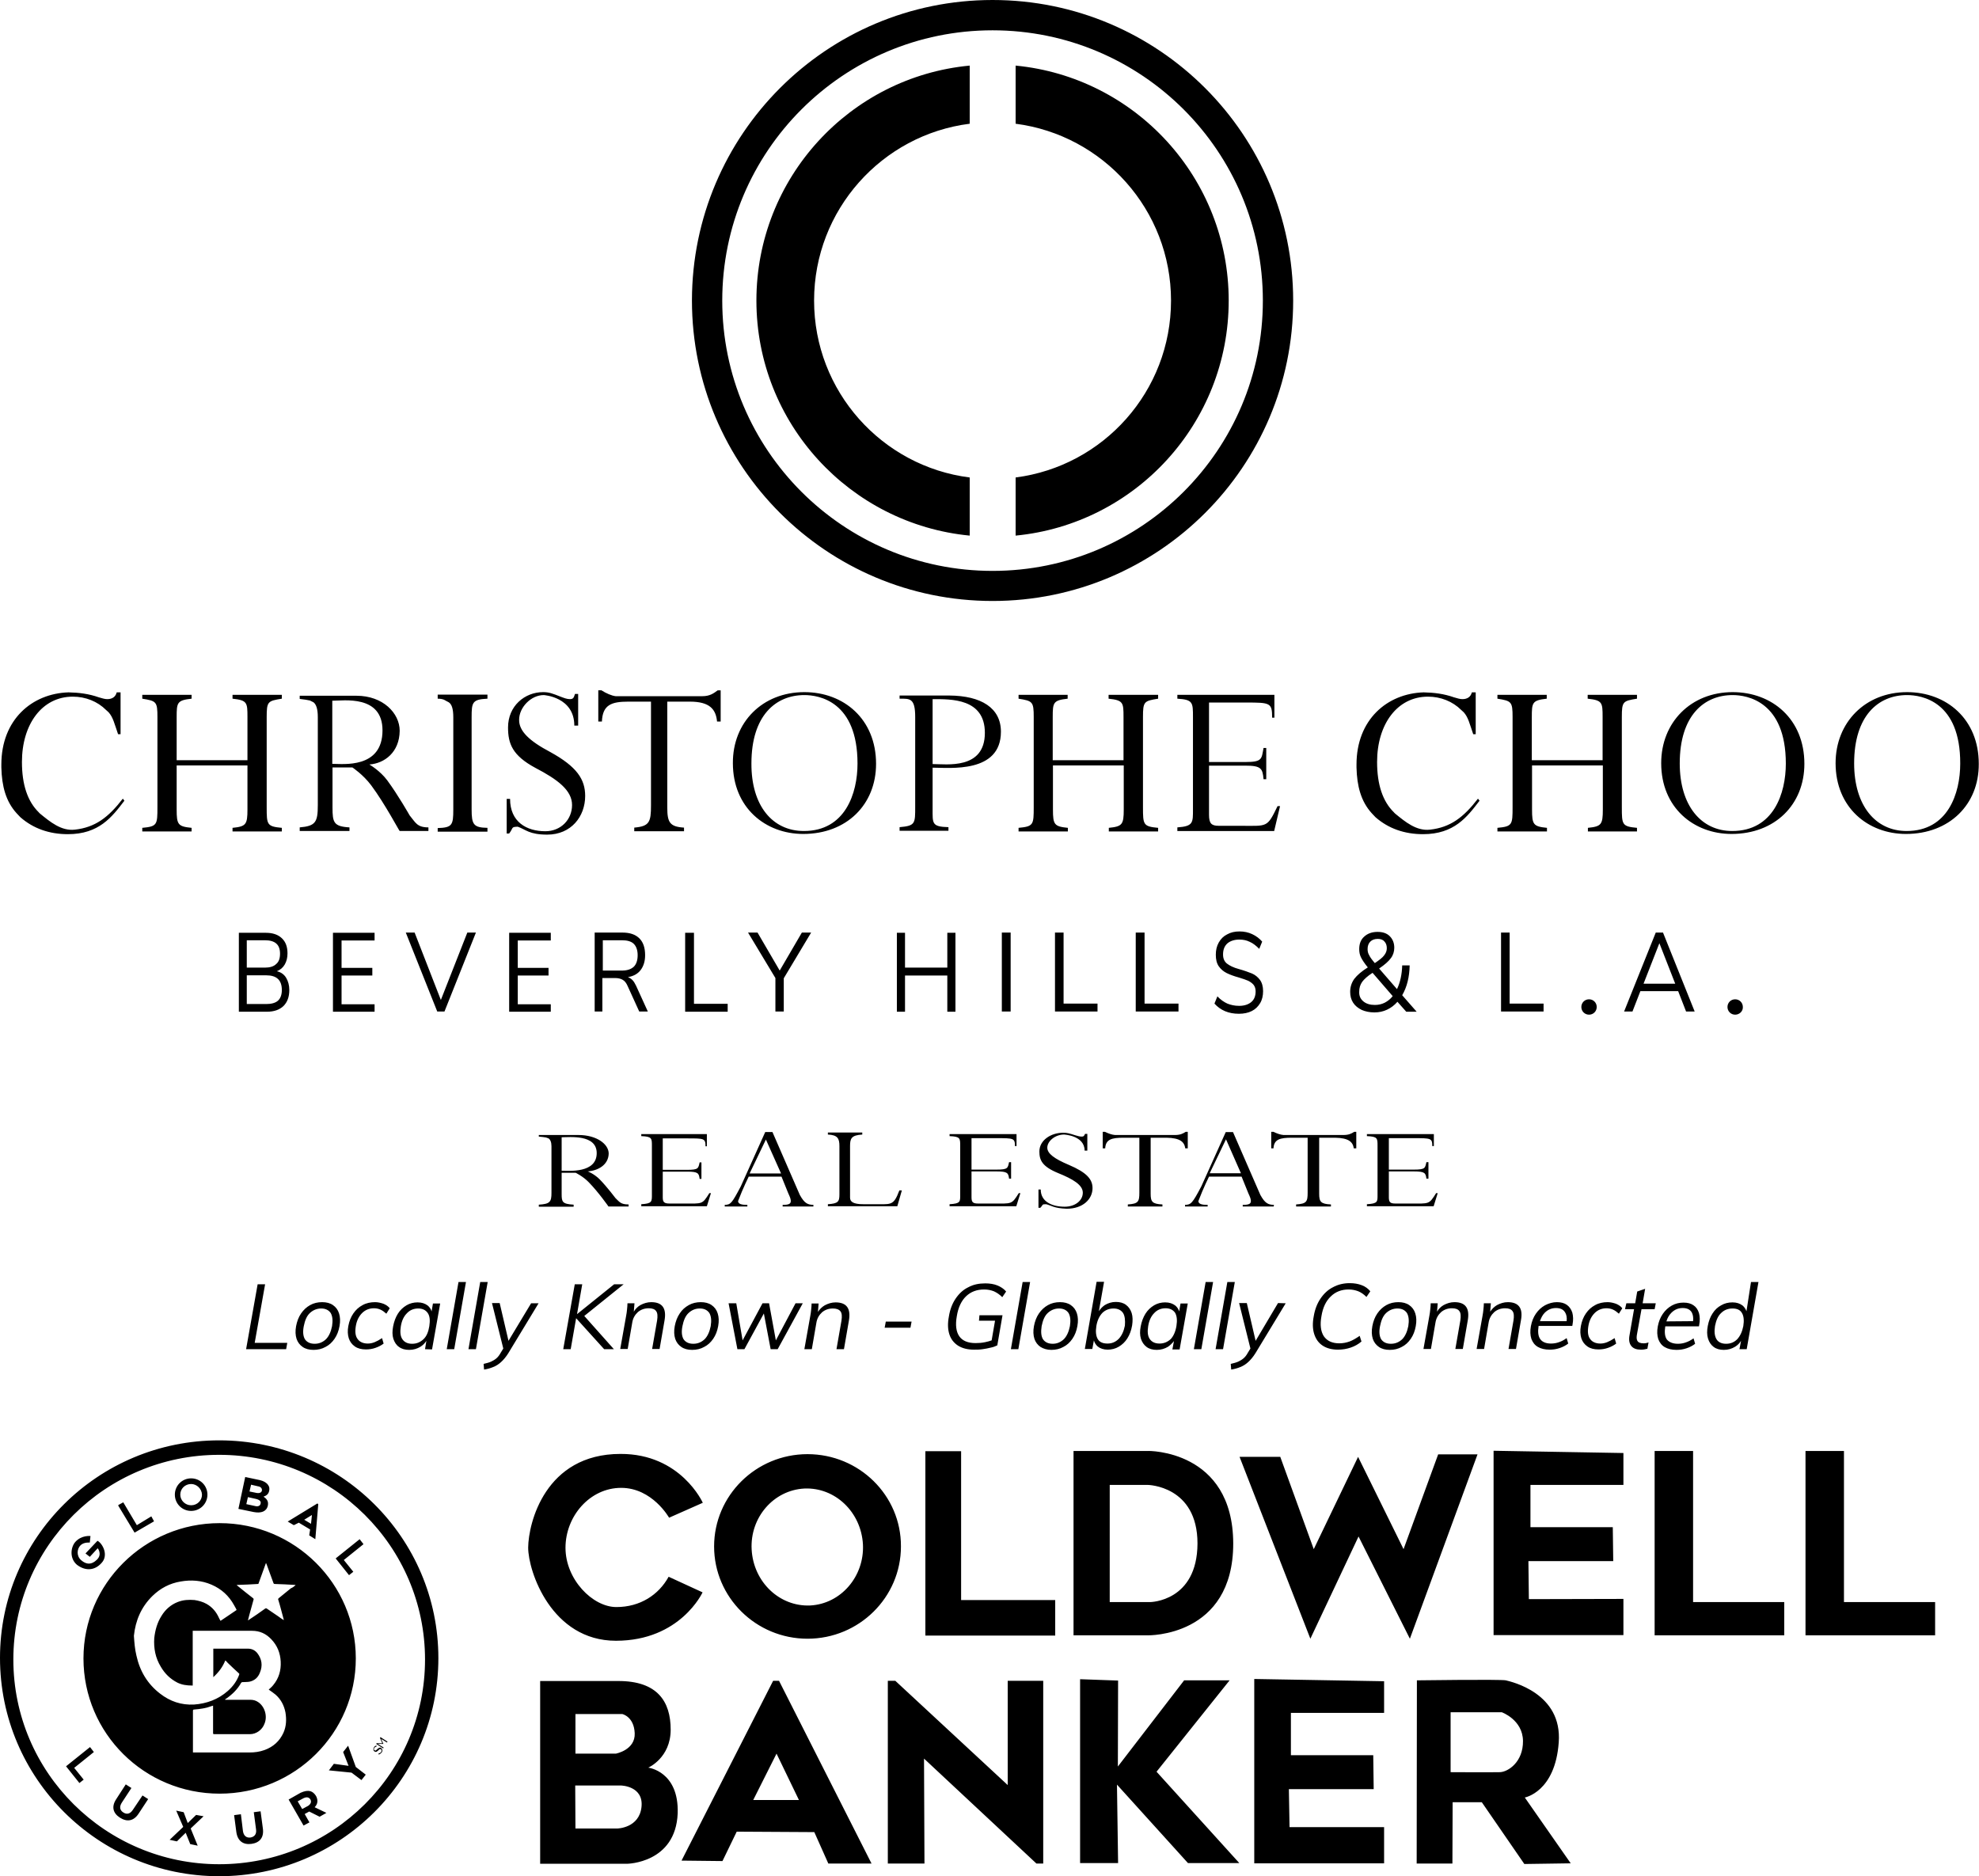 <?xml version="1.0" encoding="utf-8"?>
<!-- Generator: Adobe Illustrator 24.1.0, SVG Export Plug-In . SVG Version: 6.00 Build 0)  -->
<svg version="1.1" id="Layer_1" xmlns="http://www.w3.org/2000/svg" xmlns:xlink="http://www.w3.org/1999/xlink" x="0px" y="0px"
	 viewBox="0 0 874.9 829.4" style="enable-background:new 0 0 874.9 829.4;" xml:space="preserve">
<path d="M842.6,368.7c-16.7,0-31.1-11.6-31.1-31.3c0-18,13.1-31.4,31.6-31.4c17.4,0,31.7,11.9,31.7,31.7
	C874.9,355.7,861.8,368.7,842.6,368.7z M843.1,307.3c-12.7,0-23.4,9.1-23.4,30.2c0,18.6,9.4,29.9,23.2,29.9
	c18.3,0,23.7-16.7,23.7-29.8C866.7,310.1,849.6,307.3,843.1,307.3z M815.1,708.3h40.4v14.7h-57.3v-81.5h17V708.3z M765.5,368.7
	c-16.7,0-31.1-11.6-31.1-31.3c0-18,13.1-31.4,31.6-31.4c17.4,0,31.7,11.9,31.7,31.7C797.7,355.7,784.7,368.7,765.5,368.7z
	 M766,307.3c-12.7,0-23.4,9.1-23.4,30.2c0,18.6,9.4,29.9,23.2,29.9c18.3,0,23.7-16.7,23.7-29.8C789.5,310.1,772.4,307.3,766,307.3z
	 M749.2,447.2h-3.8l-3.5-9h-16.7l-3.5,9H718l14-34.9h3.2L749.2,447.2z M726.6,434.9h14l-7-17.9L726.6,434.9z M702,366
	c5.9-0.6,6.6-1.4,6.6-8.1v-19.5h-31.3v19.5c0,6.7,0.6,7.5,6.6,8.1v1.6H662V366c6.6-0.6,6.7-1.4,6.7-9.1V317c0-6.8-0.5-7.1-6.7-8.1
	v-1.7h21.8v1.7c-6.4,0.7-6.6,1.7-6.6,8.1v19.1h31.3V317c0-6.4-0.1-7.4-6.6-8.1v-1.7h21.8v1.7c-6.2,1-6.7,1.2-6.7,8.1v39.9
	c0,7.7,0.1,8.5,6.7,9.1v1.6H702V366z M672.4,583.7l-2.2,12.7h-3.3l2.2-12.6c0.3-1.9,0.2-3.3-0.4-4.1c-0.6-0.9-1.7-1.3-3.3-1.3
	c-1.9,0-3.5,0.6-4.8,1.7c-1.3,1.2-2.2,2.7-2.5,4.7l-2,11.6h-3.3l2.6-14.6c0.2-0.9,0.3-1.9,0.4-2.8c0.1-1,0.2-1.9,0.2-2.8h3.1
	l-0.3,3.7c0.8-1.2,1.8-2.2,3-2.9c1.5-0.8,3.1-1.3,4.8-1.3C671.4,575.7,673.4,578.4,672.4,583.7z M629.1,368.8
	c-8.2,0-15.3-2.5-21-7.5l-1.7-1.8c-4.7-5.2-6.5-11.9-6.7-20.2v-1.3c0-19.8,13.5-31.4,29.7-31.9c4.5,0.1,8.9,0.6,13.4,2.2
	c1.4,0.4,2.6,0.8,3.7,0.8c2.2,0,3.7-1,4.2-3h1.7v18.5h-1.1c-1.6-4.6-2.2-7.5-4.2-9.7l-1.1-1c-3.8-3.8-9.1-5.9-14.7-5.9
	c-13.6,0-22.5,12.2-22.5,28.9c0,10,2.5,17.4,7.4,22.2c0.2,0.3,0.4,0.4,0.7,0.7c4.3,3.5,9.3,7.7,15.3,7c9-1,14.8-5.4,21.2-13.7
	l0.7,0.9C648.6,361.2,642.9,368.8,629.1,368.8z M604.7,427.7c-1.4-1.7-2.4-3.2-3-4.4c-0.6-1.2-0.8-2.4-0.8-3.7
	c0-2.3,0.7-4.2,2.2-5.5c1.5-1.4,3.5-2.1,5.9-2.1c2.3,0,4.1,0.6,5.4,1.9c1.3,1.3,2,3,2,5.1c0,1.7-0.5,3.3-1.5,4.6
	c-1,1.4-2.7,2.9-5.2,4.6l7.9,9.1c1.4-2.9,2.2-6.5,2.3-10.5h3.3c-0.1,5.2-1.2,9.6-3.3,13.2l6.4,7.3h-4.6l-3.9-4.4
	c-1.4,1.6-2.9,2.7-4.6,3.5s-3.5,1.2-5.6,1.2c-2.1,0-4-0.4-5.6-1.1c-1.6-0.8-2.9-1.8-3.8-3.2c-0.9-1.4-1.3-3-1.3-4.8
	c0-2.1,0.6-4,1.8-5.7C600,431.1,602,429.4,604.7,427.7z M611.9,422.4c0.8-1,1.2-2,1.2-3.2c0-1.3-0.4-2.3-1.1-3
	c-0.7-0.8-1.7-1.1-2.9-1.1c-1.4,0-2.5,0.4-3.3,1.2c-0.8,0.8-1.2,1.9-1.2,3.3c0,1,0.2,1.9,0.7,2.7c0.4,0.9,1.3,2.1,2.5,3.5
	C609.7,424.5,611.2,423.4,611.9,422.4z M602.7,442.7c1.3,1.1,3,1.6,5.1,1.6c1.6,0,3-0.3,4.4-1c1.3-0.7,2.5-1.6,3.5-2.9l-8.9-10.3
	c-2.2,1.4-3.7,2.8-4.6,4c-0.9,1.3-1.3,2.7-1.3,4.3C600.8,440.2,601.4,441.6,602.7,442.7z M599.6,500.4v7.3h-1.1
	c-0.4-2.8-2.2-4.6-8.3-4.7h-7v24.8c0,3.5,0.7,4.5,5.2,4.7v0.9H573v-0.9c4.6-0.3,5.1-1.2,5.1-5.2V503h-7c-5.2,0-7.9,0.7-8.1,4.7H562
	v-7.3h1c1.4,0.7,3.1,1.3,4.4,1.4h26.5c2.4,0,3.5-0.6,4.8-1.4L599.6,500.4L599.6,500.4z M438.8,265.7c-73.4,0-132.9-59.5-132.9-132.9
	C306,59.5,365.4,0,438.8,0c73.4,0,132.9,59.5,132.9,132.9C571.7,206.2,512.2,265.7,438.8,265.7z M438.8,13.4
	c-66,0-119.5,53.5-119.5,119.5s53.5,119.5,119.5,119.5c66,0,119.5-53.5,119.5-119.5S504.8,13.4,438.8,13.4z M449,236.8v-25.7
	c38.8-5,68.7-38.1,68.7-78.2c0-40.1-30-73.2-68.7-78.2V29c52.9,5.1,94.2,49.7,94.2,103.9C543.2,187.1,501.9,231.7,449,236.8z
	 M334.4,132.9c0-54.3,41.4-98.9,94.3-103.9v25.7c-38.8,4.9-68.8,38.1-68.8,78.2s30,73.3,68.8,78.2v25.7
	C375.8,231.7,334.4,187.1,334.4,132.9z M317.3,305.2h1.3V319H317c-0.5-5.3-3.1-8.8-12-8.8h-10V357c0,6.6,1.1,8.5,7.4,8.9v1.6h-22
	v-1.6c6.7-0.6,7.4-2.4,7.4-9.9v-45.8h-10c-7.5,0-11.4,1.4-11.7,8.8h-1.6v-13.8h1.4c2,1.3,4.5,2.4,6.3,2.6h38.2
	C313.8,307.8,315.4,306.6,317.3,305.2z M282.7,414.9c1.7,1.7,2.5,4.2,2.5,7.4c0,2.7-0.7,4.9-2,6.6c-1.3,1.7-3.2,2.7-5.6,3.1
	c0.8,0.3,1.4,0.7,2,1.3c0.6,0.6,1.1,1.5,1.6,2.5l5.2,11.4h-3.8l-5.1-11.2c-0.6-1.4-1.3-2.3-2.2-2.8c-0.8-0.5-2-0.8-3.4-0.8h-5.6
	v14.8h-3.4v-34.9h12.2C278.6,412.3,281,413.2,282.7,414.9z M266.5,415.7v13.4h8.5c2.3,0,4-0.6,5.2-1.7c1.1-1.1,1.7-2.8,1.7-5.1
	c0-2.2-0.6-3.9-1.7-5c-1.1-1.1-2.9-1.6-5.2-1.6L266.5,415.7L266.5,415.7z M243.3,332.5c11.8,6.5,15.4,12.1,15.4,19.4
	c0,9.1-6.2,17.1-16.8,17.1c-8,0-9.5-2.3-13-3.5c-3.1,0.1-1.8,0.4-3.8,3H224l0-15.3h1.5c0,10.2,7.3,14.3,15.6,14.3
	c6.8,0,11.8-5.1,11.8-11.6c0-6.5-6.4-11.3-16.2-16.4c-10.2-5.5-12.1-10.7-12.1-17.9c0-9.5,7.4-15.6,15.5-15.6c2.6,0,4.2,0.6,7.7,2
	c1.6,0.6,2.8,1.1,4.2,1.1c1.6,0,1.7-0.9,2.2-2.3h1.4l0,14h-1.7c0-12.7-13.5-13.5-13.5-13.5c-5.7,0-10.9,5.5-10.9,10.9
	C229.4,323.2,234,327.6,243.3,332.5z M234.8,576.2h3.3l-13.4,22.1c-1,1.6-2.1,2.9-3.2,3.9c-1.1,1-2.2,1.7-3.5,2.2
	c-1.2,0.5-2.6,0.9-4,1.1l-0.2-2.5c1.3-0.3,2.4-0.6,3.3-1s1.7-0.9,2.4-1.5c0.7-0.6,1.3-1.4,1.9-2.5l1.1-1.8l-5-20.1h3.4l3.9,16.7
	L234.8,576.2z M207.1,596.5l5.2-29.7h3.3l-5.2,29.7H207.1z M193.5,366.1c6.4-0.2,6.9-1.3,6.9-8.2v-40.7c0-3.6-0.6-5.8-2-6.7
	l-1.5-0.8c0,0-0.9-0.8-3.4-0.8c0-1,0-1.5,0-1.8h22v1.8c-6.7,0.3-7,1.6-7,8.2v40.7c0,6.7,0.8,8.1,7,8.2v1.7h-22L193.5,366.1
	L193.5,366.1z M164.1,347.2c-3.6-4.8-8.3-7.9-8.3-7.9h-8.8V357c0,6.6,0.5,8.4,7.5,8.8v1.6h-22v-1.6c7-0.6,8-2.3,8-9.8V317
	c0-3.5-0.7-5.6-1.9-6.5l-1.6-0.8c-1-0.2-2.5-0.5-4.5-0.7v-1.4h25.1c11.7,0,19.1,7.7,19.1,15.5c-0.1,9.5-6.7,14.4-13.4,14.9
	c0,0,4.7,2.7,7.9,7c4.8,6.5,9.9,15.5,9.9,15.5c2.6,3.1,3.2,5.3,8.3,5.3v1.6h-12.7C176.5,367.4,170.2,355.4,164.1,347.2z
	 M169.1,322.9c0-15.8-17.2-13.1-22.2-13.1c0,0,0,24.3,0,27.9C151.5,337.7,169.1,340,169.1,322.9z M137.1,577
	c1.6-0.9,3.4-1.3,5.3-1.3c1.9,0,3.5,0.4,4.8,1.3c1.3,0.9,2.2,2.1,2.7,3.7c0.5,1.6,0.6,3.4,0.2,5.6c-0.4,2.2-1.1,4-2.2,5.6
	c-1.1,1.6-2.4,2.8-4,3.6c-1.6,0.9-3.4,1.3-5.3,1.3c-1.9,0-3.5-0.4-4.8-1.3c-1.3-0.9-2.2-2.1-2.7-3.6c-0.5-1.6-0.6-3.4-0.2-5.6
	c0.4-2.1,1.1-4,2.2-5.6C134.2,579.1,135.5,577.9,137.1,577z M134.8,592.1c0.9,1.3,2.3,2,4.3,2c2,0,3.6-0.7,5-2
	c1.3-1.3,2.2-3.3,2.7-5.8c0.4-2.5,0.2-4.4-0.6-5.8c-0.9-1.3-2.3-2-4.2-2s-3.6,0.7-5,2c-1.4,1.3-2.2,3.3-2.7,5.8
	C133.8,588.8,134,590.7,134.8,592.1z M126.5,432.3c0.9,1.5,1.4,3.3,1.4,5.4c0,3.1-0.9,5.4-2.6,7.1c-1.7,1.6-4.1,2.5-7.3,2.5h-12.4
	v-34.9h11.9c3.1,0,5.4,0.8,7.1,2.4s2.5,3.8,2.5,6.7c0,1.9-0.4,3.5-1.2,4.9c-0.8,1.4-2,2.4-3.5,3
	C124.2,429.8,125.6,430.8,126.5,432.3z M123.8,421.6c0-4-2.2-5.9-6.7-5.9h-8v12.1h8c2.2,0,3.9-0.5,5-1.6
	C123.3,425.2,123.8,423.7,123.8,421.6z M117.7,431.2h-8.6v12.7h8.6c2.3,0,4.1-0.5,5.2-1.5c1.1-1,1.7-2.6,1.7-4.7
	C124.6,433.3,122.3,431.2,117.7,431.2z M102.8,366c5.9-0.6,6.6-1.4,6.6-8.1v-19.5H78.1v19.5c0,6.7,0.6,7.5,6.6,8.1v1.6H62.9V366
	c6.6-0.6,6.7-1.4,6.7-9.1V317c0-6.8-0.5-7.1-6.7-8.1v-1.7h21.8v1.7c-6.4,0.7-6.6,1.7-6.6,8.1v19.1h31.3V317c0-6.4-0.1-7.4-6.6-8.1
	v-1.7h21.8v1.7c-6.2,1-6.7,1.2-6.7,8.1v39.9c0,7.7,0.1,8.5,6.7,9.1v1.6h-21.8V366z M30,368.8c-8.2,0-15.3-2.5-21-7.5l-1.7-1.8
	c-4.7-5.2-6.5-11.9-6.7-20.2v-1.3c0-19.8,13.5-31.4,29.7-31.9c4.5,0.1,8.9,0.6,13.4,2.2c1.4,0.4,2.6,0.8,3.7,0.8c2.2,0,3.7-1,4.2-3
	h1.7v18.5h-1.1c-1.6-4.6-2.2-7.5-4.2-9.7l-1.1-1c-3.8-3.8-9.1-5.9-14.7-5.9c-13.6,0-22.5,12.2-22.5,28.9c0,10,2.5,17.4,7.4,22.2
	c0.2,0.3,0.4,0.4,0.7,0.7c4.3,3.5,9.3,7.7,15.3,7c9-1,14.8-5.4,21.2-13.7l0.7,0.9C49.5,361.2,43.8,368.8,30,368.8z M126.5,596.5
	h-17.7l5.1-28.7h3.3l-4.6,25.9H127L126.5,596.5z M169.5,576.4c1.2,0.5,2.1,1.1,2.8,2l-1.5,2.4c-0.9-0.8-1.7-1.4-2.6-1.8
	c-0.9-0.4-1.8-0.6-2.9-0.6c-2,0-3.8,0.7-5.2,2.1c-1.4,1.4-2.4,3.3-2.8,5.8c-0.4,2.5-0.2,4.4,0.8,5.7c0.9,1.3,2.5,2,4.5,2
	c1,0,2-0.2,3-0.6c1-0.4,2.1-1,3.3-1.8l0.7,2.4c-1,0.8-2.2,1.4-3.6,1.9c-1.4,0.5-2.8,0.7-4.2,0.7c-2,0-3.6-0.4-4.9-1.3
	c-1.3-0.9-2.2-2.1-2.7-3.6c-0.5-1.6-0.6-3.4-0.2-5.5c0.4-2.1,1.1-3.9,2.2-5.5c1.1-1.6,2.4-2.8,4.1-3.7c1.6-0.9,3.5-1.3,5.5-1.3
	C167.1,575.7,168.3,576,169.5,576.4z M165.6,443.9v3.4h-18.4v-34.9h18.4v3.4H151v12.1h13.6v3.4H151v12.7H165.6z M96.9,636.8
	c53.5,0,96.9,43,96.9,96.3c0,53.2-43.4,96.4-96.9,96.4S0,786.2,0,733C0,679.9,43.3,636.8,96.9,636.8z M96.9,824.2
	c50.3,0,91-40.5,91-90.5c0-50-40.8-90.5-91-90.5s-91,40.5-91,90.5C5.9,783.7,46.7,824.2,96.9,824.2z M40,679.1l-0.3,2.9
	c0,0-2.6-0.3-4.1,1.2c-1.6,1.6-1.9,4.7,0.3,6.6c2.2,1.9,4.5,2.2,7-0.3c2.4-2.4,0.3-5,0.3-5l-3.5,3.8l-1.9-1.5l5.3-5.6
	c2.3,1.2,5,6.4,1.8,9.8c-3.2,3.6-7.4,3.5-10.9,0.8c-3.3-2.8-2.8-7.7-0.7-10.1C36.1,678.6,40,679.1,40,679.1z M41.5,774.6l-8.7,7
	l4.2,5.2l-1.9,1.5l-5.9-7.4l10.6-8.5L41.5,774.6z M55.6,788.9l2.5,1.6l-4.2,6.4c-1.2,1.8-1,3.4,0.6,4.4c1.5,1,3,0.7,4.2-1.1l4.3-6.4
	l2.5,1.6l-4.2,6.4c-2.2,3.4-5.2,3.8-8.3,1.8s-3.8-4.9-1.6-8.2L55.6,788.9z M77.9,800.5l3.3,0.7l1.8,4.8l3.7-3.6L90,803l-5.7,5.4
	l3.1,7.6l-3.3-0.7l-2-5l-3.9,3.8l-3.2-0.7l6-5.7L77.9,800.5z M36.9,733.2c0-33,27-59.8,60.2-59.8c33.2,0,60.2,26.8,60.2,59.8
	c0,33-26.9,59.8-60.2,59.8C63.8,793,36.9,766.3,36.9,733.2z M130.7,700.8c-0.3-0.1-0.4-0.1-0.6-0.1c-2.9-0.2-5.7-0.3-8.6-0.4
	c-0.3,0-0.5-0.1-0.6-0.4c-1-2.8-2-5.5-3-8.2c-0.1-0.2-0.2-0.4-0.3-0.7c-0.1,0.3-0.2,0.4-0.2,0.5c-1,2.8-2,5.5-3,8.3
	c0,0.3-0.2,0.5-0.5,0.5c-2.9,0.2-5.7,0.3-8.6,0.4c-0.2,0-0.4,0-0.7,0c0.2,0.2,0.3,0.3,0.4,0.4c2.3,1.9,4.6,3.7,6.9,5.5
	c0.2,0.2,0.3,0.3,0.2,0.6c-0.7,2.3-1.2,4.6-1.9,6.9c-0.2,0.8-0.4,1.4-0.6,2.3c0.2-0.1,0.4-0.2,0.5-0.3c2.4-1.6,4.8-3.2,7.1-4.9
	c0.3-0.2,0.5-0.2,0.8,0c1.7,1.1,3.3,2.3,5,3.4c0.8,0.6,1.5,1.1,2.5,1.7c-0.1-0.2-0.1-0.3-0.1-0.4c-0.8-2.9-1.5-5.8-2.4-8.7
	c-0.1-0.3,0-0.4,0.2-0.6c1.8-1.4,3.6-3,5.4-4.4C129.4,701.9,130,701.4,130.7,700.8z M60.3,731.9c1.5,6.9,4.9,12.6,10.5,16.9
	c4.4,3.4,9.3,5.1,15,4.8c5.6-0.4,10.7-2.3,14.9-6c2.3-2,4-4.4,5-7.1c0.1-0.3,0.2-0.5-0.1-0.7c-1.6-1.5-3.3-3-5-4.7
	c-0.3-0.4-0.6-0.7-1-1c-1.2,3-3,5.3-5.3,7.4c0-4.3,0-8.4,0-12.6c0.1,0,0.1,0,0.2,0c5.1,0,10.2,0,15.2,0c1.6,0,3,0.7,4,1.9
	c2.1,2.7,2.5,5.6,1.2,8.7c-0.8,2.1-2.3,3.5-4.6,4c-1,0.2-2.2,0.1-3.2,0.2c-0.2,0-0.4,0.2-0.5,0.3c-1.6,2.9-3.9,5.1-6.6,7
	c-0.2,0.1-0.3,0.2-0.5,0.3c0,0.1,0.1,0.1,0.1,0.2c0.1,0,0.3,0,0.5,0c3.5,0,7,0,10.6,0c1.2,0,2.4,0.3,3.4,1c2.9,1.9,4.2,6.1,2.9,9.4
	c-1,2.9-3.7,4.8-6.5,4.8c-5.2,0-10.5,0-15.8,0c-0.4,0-0.5-0.1-0.5-0.5c0-3.9,0-7.7,0-11.5c0-0.2,0-0.4,0-0.6c-0.1,0-0.3,0.1-0.4,0.1
	c-2.6,1-5.2,1.4-7.9,1.6c-0.5,0-0.6,0.2-0.6,0.6c0,6,0,12,0,17.9c0,0.1,0,0.3,0,0.5c0.2,0,0.4,0,0.5,0c8.1,0,16.3,0,24.4,0
	c2.4,0,4.6-0.3,6.8-1.1c3.8-1.4,6.6-3.9,8.3-7.6c1.3-2.9,1.4-5.9,0.9-9c-0.6-3.1-2-5.8-4.4-7.9c-1-0.8-2-1.5-3-2.2
	c0.6-0.6,1.4-1.2,2-2c2.5-3,3.5-6.5,3.3-10.4c-0.2-3.8-1.5-7.1-4.2-9.9c-2.3-2.4-5-3.7-8.5-3.7c-8.5,0-17,0-25.5,0
	c-0.2,0-0.4,0-0.7,0c0,8.1,0,16.1,0,24.2c-0.2,0-0.2,0-0.3,0c-2.3,0-4.5-0.3-6.5-1.3c-3.1-1.6-5.5-3.9-7.3-7
	c-2.4-3.9-3.2-8.2-2.9-12.7c0.4-3.5,1.3-6.8,3.2-9.8c1.7-2.8,4.1-4.9,7.1-6.1c2.5-1,5-1.1,7.5-0.9c1.9,0.3,3.7,0.8,5.3,1.7
	c2.5,1.4,4.3,3.5,5.5,6.2c0.2,0.5,0.5,0.9,0.7,1.3c2.5-1.7,4.8-3.2,7.1-4.8c-0.2-0.5-0.4-0.9-0.6-1.2c-0.2-0.3-0.3-0.6-0.5-0.9
	c-2.3-4.2-5.6-7.2-10-9.1c-4.4-1.9-9-2.2-13.6-1.4c-4.9,0.8-9,3-12.5,6.4c-5,4.9-7.5,10.9-8.2,17.6C59.4,726.2,59.6,729,60.3,731.9z
	 M107.4,809.5c0.3,2.1,1.5,3.1,3.3,2.9c1.8-0.3,2.8-1.5,2.5-3.6l-1-7.6l3-0.4l1,7.5c0.6,4.1-1.4,6.4-5,6.9c-3.6,0.5-6.1-1.2-6.7-5.1
	l-1-7.6l3-0.4L107.4,809.5z M137.2,791.9c1,0.3,1.8,1,2.5,2.1c1,1.9,0.8,3.6-0.6,5l5.2,2.5l-3,1.7l-4.6-2.3l-2,1.1l2.1,3.7l-2.6,1.4
	l-6.6-11.5l5.3-3C134.7,791.8,136,791.6,137.2,791.9z M133.6,799.8l2.6-1.4c1.2-0.8,1.6-1.8,1-2.9c-0.7-1-1.7-1.1-3-0.5l-2.6,1.4
	L133.6,799.8z M154.1,780.7l-2.4-6.1l2.2-2.8l3.4,9.4l4.4,3.4l-1.9,2.4l-4.4-3.3l-10-1l2.2-2.9L154.1,780.7z M165.3,772.6
	c0.1-0.3,0.3-0.5,0.5-0.6c0.1-0.1,0.4-0.2,0.6-0.3l0.1,0.4c-0.2,0.1-0.4,0.2-0.6,0.3c-0.2,0.1-0.3,0.2-0.4,0.4
	c-0.2,0.2-0.2,0.4-0.2,0.6c0.1,0.2,0.1,0.3,0.3,0.4c0,0.1,0.1,0.1,0.2,0.1s0.2,0.1,0.3,0c0.1-0.1,0.2-0.1,0.3-0.2
	c0.1-0.1,0.2-0.2,0.4-0.4c0.4-0.3,0.6-0.5,0.9-0.6c0.3-0.1,0.5-0.1,0.8,0.1c0.1,0.1,0.2,0.2,0.4,0.5c0,0.1,0.1,0.2,0.1,0.4
	c0.1,0.2,0,0.3,0,0.5c0,0.2-0.1,0.3-0.2,0.5c-0.2,0.2-0.4,0.4-0.6,0.6c-0.2,0.2-0.5,0.3-0.8,0.4l-0.1-0.4c0.3-0.1,0.5-0.2,0.7-0.3
	c0.2-0.1,0.4-0.3,0.5-0.5c0.2-0.2,0.2-0.4,0.2-0.6c0-0.2-0.1-0.4-0.3-0.5c0-0.1-0.1-0.1-0.2-0.1s-0.2,0-0.3,0
	c-0.1,0.1-0.2,0.1-0.3,0.2c-0.1,0.1-0.2,0.3-0.4,0.4c-0.2,0.2-0.4,0.3-0.5,0.4c-0.1,0.1-0.3,0.2-0.4,0.2c-0.1,0-0.3,0-0.4,0
	c-0.1-0.1-0.3-0.1-0.4-0.2c-0.1-0.1-0.2-0.2-0.3-0.3c0-0.1-0.1-0.3-0.1-0.4c-0.1-0.2,0-0.3,0-0.5
	C165.1,772.8,165.2,772.7,165.3,772.6z M166.5,770.7h2.5l-1-2.3l0.2-0.4l3.1,2l-0.2,0.4l-2.6-1.6l1,2.2L167,771l2.6,1.6l-0.2,0.4
	l-3.1-2L166.5,770.7z M156.2,694.9l-1.9,1.5l-5.9-7.4l10.6-8.5l1.7,2.2l-8.7,7L156.2,694.9z M136.7,678.8l0.4-2.6l-5-3l-2.2,1.1
	l-2.7-1.6l13.1-8l0.4,0.3l-1.3,15.5L136.7,678.8z M134.5,671.9l3,1.8l0.4-3.9L134.5,671.9z M116.5,661.7c1.5,1,2.3,2.1,1.9,4
	c-0.6,2.6-3,3.4-6.2,2.8l-6.8-1.4l3-14.1l6.6,1.4c1.6,0.4,2.8,1.1,3.5,2.1c0.6,0.8,0.7,1.6,0.5,2.6
	C118.7,660.7,117.6,661.3,116.5,661.7z M108.9,665l3.7,0.8c1.4,0.4,2.4,0,2.6-1c0.3-1-0.4-1.7-2-2.1l-3.6-0.8L108.9,665z M114,657.1
	l-3-0.7l-0.7,3l2.9,0.6c1.3,0.3,2.4,0,2.6-1C115.9,658,115.3,657.3,114,657.1z M84.5,668c-4,0-7.2-3.2-7.2-7.2c0-4,3.2-7.2,7.2-7.2
	s7.2,3.2,7.2,7.2C91.7,664.8,88.5,668,84.5,668z M84.5,656.1c-2.7,0-4.8,2.1-4.8,4.7c0,2.6,2.2,4.7,4.8,4.7c2.7,0,4.8-2.1,4.8-4.7
	C89.2,658.2,87,656.1,84.5,656.1z M52.3,665.7v-0.3l2.2-1.2l6,10.1l6.4-3.9l1.2,2.2l-8.6,5L52.3,665.7z M187.9,596.5l0.6-3.7
	c-0.7,1.1-1.5,1.9-2.6,2.6c-1.5,0.9-3.1,1.4-5,1.4c-1.8,0-3.3-0.4-4.5-1.3c-1.2-0.8-2-2.1-2.5-3.6c-0.5-1.6-0.5-3.4-0.1-5.5
	c0.4-2.1,1.1-4,2.1-5.6c1-1.6,2.3-2.8,3.8-3.7c1.5-0.9,3.2-1.3,4.9-1.3c1.9,0,3.3,0.5,4.5,1.4c0.8,0.7,1.4,1.5,1.7,2.6l0.6-3.5h3.2
	l-3.6,20.3L187.9,596.5L187.9,596.5z M189.1,580.5c-0.9-1.3-2.3-2-4.2-2c-2,0-3.7,0.7-5,2.1c-1.4,1.4-2.3,3.3-2.7,5.8
	c-0.4,2.5-0.2,4.4,0.7,5.7c0.9,1.3,2.3,2,4.3,2c2,0,3.6-0.7,5-2s2.2-3.3,2.6-5.8C190.2,583.7,190,581.8,189.1,580.5z M179.4,412.3
	h3.9l11.6,29.8l11.7-29.8h3.8l-13.9,34.9h-3.2L179.4,412.3z M206,566.8l-5.2,29.7h-3.3l5.2-29.7H206z M274.3,642.8
	c26.7-0.1,36.4,21.6,36.4,21.6l-14.9,6.6c0,0-7.4-13.2-21.2-13.2c-13.8,0-24.6,12.5-24.6,26.5c0,14,12,26.2,22.5,26.2
	c10.5,0,18.7-5.4,23.1-13.4l15,6.9c0,0-9.8,21.4-38.3,21.4c-28.5,0-38.8-30.7-38.8-41.2C233.6,673.4,241,642.8,274.3,642.8z
	 M296.5,764.7c0,12.5-9.9,16.8-9.9,16.8s13.6,1.6,13,20.2c-0.9,22.1-22.4,22.3-22.4,22.3h-38.4v-80.8c0,0,17.3,0,34.6,0
	C290.6,743.2,296.5,752.2,296.5,764.7z M254.4,808.4H273c0,0,9.6-0.2,10.6-9.5c1-9.3-9-9.5-9-9.5h-20.3L254.4,808.4L254.4,808.4z
	 M254.4,775.3h17.9c0,0,8.6-1.6,8.3-9c-0.3-7.4-5.5-8.5-5.5-8.5h-20.7V775.3z M344.4,743.1l40.9,80.8h-19.1L360,810l-34.3-0.2
	l-6.3,13l-18.1-0.2l40.5-79.5L344.4,743.1L344.4,743.1z M353.2,795.8l-9.9-20.5L333,795.8H353.2z M315.7,683.7
	c0-22.5,18.5-40.8,41.3-40.8s41.4,18.2,41.3,40.8c0,22.5-18.5,40.8-41.3,40.8S315.7,706.2,315.7,683.7z M381.5,682.8
	c-0.8-14.3-12.3-25.3-25.9-24.7c-13.6,0.7-24.1,12.8-23.3,27c0.8,14.3,12.3,25.3,25.9,24.7C371.7,709.1,382.2,697,381.5,682.8z
	 M445.5,789.2v-46.1h15.7v80.8h-3l-49.7-46.4l0.2,46.4h-16.2v-80.8h3.3L445.5,789.2z M409.1,641.6h15.8v65.8h41.6v15.7h-57.4V641.6z
	 M460,595.5c-1.3-0.9-2.2-2.1-2.7-3.6c-0.5-1.6-0.6-3.4-0.2-5.6c0.4-2.1,1.1-4,2.2-5.6c1.1-1.6,2.4-2.8,4-3.7
	c1.6-0.9,3.4-1.3,5.3-1.3c1.9,0,3.5,0.4,4.8,1.3c1.3,0.9,2.2,2.1,2.7,3.7c0.5,1.6,0.6,3.4,0.2,5.6c-0.4,2.2-1.1,4-2.2,5.6
	c-1.1,1.6-2.4,2.8-4,3.6c-1.6,0.9-3.4,1.3-5.3,1.3S461.3,596.3,460,595.5z M470.3,592.1c1.3-1.3,2.2-3.3,2.7-5.8
	c0.4-2.5,0.2-4.4-0.6-5.8c-0.9-1.3-2.3-2-4.2-2s-3.6,0.7-5,2c-1.4,1.3-2.2,3.3-2.7,5.8c-0.4,2.6-0.2,4.5,0.6,5.8
	c0.9,1.3,2.3,2,4.3,2C467.3,594.1,468.9,593.4,470.3,592.1z M545.2,682.4c0,41.5-37.8,40.6-37.8,40.6h-32.8v-81.5h32.8
	C507.4,641.4,545.1,640.9,545.2,682.4z M490.6,708.3h17.9c0,0,20.8-0.2,20.9-25.9c0-25.6-22-25.9-22-25.9h-16.8L490.6,708.3
	L490.6,708.3z M494.2,781l29.3-38.1h20.1l-32.3,40.4l36.6,40.4h-22.7L493.8,789l0.5,34.7h-16.8v-81.3l16.8,0.6L494.2,781L494.2,781z
	 M611.8,757.3h-41.1V776h36.4l0.2,15h-37.5l0.3,16.8h41.8v16h-57.4v-81.5l57.4,1V757.3z M568.4,576.2l-13.4,22.1
	c-1,1.6-2.1,2.9-3.2,3.9c-1.1,1-2.2,1.7-3.5,2.2c-1.2,0.5-2.6,0.9-4,1.1l-0.2-2.5c1.3-0.3,2.4-0.6,3.3-1c0.9-0.4,1.7-0.9,2.4-1.5
	c0.7-0.6,1.3-1.4,1.9-2.5l1.1-1.8l-5-20.1h3.4l3.9,16.7l9.9-16.7L568.4,576.2L568.4,576.2z M540.7,596.5h-3.3l5.2-29.7h3.3
	L540.7,596.5z M531.1,596.5h-3.3l5.2-29.7h3.3L531.1,596.5z M563.1,533.4h-13.7v-0.7c3.2,0,3.6-0.7,3.6-1.8c0-0.8-0.4-1.8-1.1-3.3
	l-3-7.4h-14.4c0,0-2.5,5-4.7,10.8c0,1.3,1.5,1.7,4.1,1.7v0.7h-10v-0.7c2.6-0.1,3.2-0.6,7.2-8.2l10.8-24h3.2l12.1,27.8
	c2.1,3.8,3.5,4.3,6,4.4L563.1,533.4L563.1,533.4z M542,503.7l-7.2,15h13.8L542,503.7z M547.6,428.4c2.5,0.7,4.4,1.4,5.9,2
	c1.4,0.6,2.6,1.6,3.5,2.8s1.4,2.9,1.4,5c0,2-0.4,3.8-1.3,5.3c-0.9,1.5-2.1,2.7-3.7,3.5c-1.6,0.8-3.5,1.2-5.7,1.2
	c-4.5,0-8.1-1.5-10.8-4.5l1.3-3.2c1.4,1.5,2.9,2.5,4.4,3.2c1.5,0.6,3.2,1,5.2,1c2.3,0,4.1-0.6,5.4-1.7c1.3-1.1,1.9-2.7,1.9-4.7
	c0-1.2-0.3-2.1-0.9-2.9c-0.6-0.7-1.4-1.3-2.4-1.8c-1-0.4-2.3-0.9-4-1.4c-2.2-0.6-4.1-1.3-5.5-2c-1.4-0.7-2.6-1.7-3.5-3
	c-0.9-1.3-1.3-3-1.3-5.1c0-2,0.4-3.8,1.3-5.4c0.9-1.6,2.1-2.8,3.7-3.6c1.6-0.9,3.4-1.3,5.5-1.3c2,0,3.9,0.4,5.6,1.2
	c1.7,0.8,3.2,1.9,4.4,3.3l-1.3,3.2c-1.4-1.4-2.8-2.5-4.2-3.1c-1.4-0.7-2.9-1-4.6-1c-2.2,0-4,0.6-5.3,1.7c-1.3,1.2-1.9,2.8-1.9,4.9
	c0,1.8,0.6,3.1,1.7,4C543.7,427,545.4,427.8,547.6,428.4z M520.9,447.2h-18.8v-34.9h3.9v31.4h15V447.2z M462.5,532.4
	c-2.1,0-1.2,0.2-2.6,1.6h-0.8l0-8.1h1c0,5.4,5,7.6,10.6,7.6c4.6,0,8-2.7,8-6.2c0-3.4-4.3-6-11-8.7c-7-2.9-8.2-5.7-8.2-9.5
	c0-5,5.1-8.3,10.5-8.3c1.8,0,2.8,0.3,5.3,1.1c1.1,0.3,1.9,0.6,2.9,0.6c1.1,0,1.1-0.5,1.5-1.2h1l0,7.4h-1.2c0-6.7-9.1-7.1-9.1-7.1
	c-3.9,0-7.4,2.9-7.4,5.8c0,2.6,3.1,4.9,9.5,7.6c8,3.4,10.5,6.4,10.5,10.3c0,4.8-4.2,9.1-11.4,9.1C465.9,534.2,464.9,533,462.5,532.4
	z M466.3,412.3h3.9v31.4h15v3.5h-18.8V412.3z M498.4,591.7c-1,1.6-2.3,2.8-3.8,3.7c-1.5,0.9-3.2,1.3-4.9,1.3c-1.8,0-3.3-0.5-4.4-1.4
	c-0.8-0.7-1.4-1.6-1.7-2.7l-0.7,3.8h-3.3l5.2-29.7h3.3l-2.3,13c0.7-1.1,1.6-2,2.6-2.7c1.5-0.9,3.1-1.4,4.9-1.4
	c1.8,0,3.3,0.4,4.5,1.3c1.2,0.9,2,2.1,2.5,3.6c0.5,1.6,0.5,3.4,0.2,5.5C500.1,588.3,499.4,590.1,498.4,591.7z M496.5,580.5
	c-0.9-1.3-2.3-2-4.2-2c-2,0-3.7,0.7-5,2c-1.3,1.4-2.2,3.3-2.6,5.7c-0.4,2.5-0.2,4.4,0.6,5.8s2.3,2,4.3,2c2,0,3.6-0.7,5-2.1
	c1.3-1.4,2.2-3.3,2.7-5.8C497.5,583.7,497.3,581.8,496.5,580.5z M498.6,532.5c4.6-0.3,5.1-1.2,5.1-5.2V503h-7
	c-5.2,0-7.9,0.7-8.1,4.7h-1.1v-7.3h1c1.4,0.7,3.1,1.3,4.4,1.4h26.5c2.4,0,3.5-0.6,4.8-1.4h0.9v7.3h-1.1c-0.4-2.8-2.2-4.6-8.3-4.7h-7
	v24.8c0,3.5,0.7,4.5,5.2,4.7v0.9h-15.3L498.6,532.5L498.6,532.5z M516.4,595.4c-1.5,0.9-3.1,1.4-5,1.4c-1.8,0-3.3-0.4-4.5-1.3
	s-2-2.1-2.5-3.6c-0.5-1.6-0.5-3.4-0.1-5.5c0.4-2.1,1.1-4,2.1-5.6c1-1.6,2.3-2.8,3.8-3.7c1.5-0.9,3.2-1.3,4.9-1.3
	c1.9,0,3.3,0.5,4.5,1.4c0.8,0.7,1.4,1.5,1.7,2.6l0.6-3.5h3.2l-3.6,20.3h-3.2l0.7-3.7C518.3,593.8,517.4,594.7,516.4,595.4z
	 M520.1,586.2c0.4-2.5,0.2-4.4-0.6-5.8c-0.9-1.3-2.3-2-4.2-2c-2,0-3.7,0.7-5,2.1c-1.4,1.4-2.3,3.3-2.7,5.8c-0.4,2.5-0.2,4.4,0.7,5.7
	c0.9,1.3,2.3,2,4.3,2c2,0,3.6-0.7,5-2C518.8,590.7,519.7,588.7,520.1,586.2z M455.4,566.8l-5.2,29.7h-3.3l5.2-29.7H455.4z
	 M442.5,323.5c0,18.5-22.7,15.9-30.2,15.9v18.2c0,6.5-0.4,7.9,7,8.1v1.6h-21.6v-1.6c7-0.6,6.9-1.6,6.9-9.1V317
	c0-8.5-2.4-8.1-6.9-8.1v-1.4h22C433.8,307.6,442.5,313,442.5,323.5z M412.3,309.1v28.7c6.1,0,23.1,2.6,23.1-13.8
	C435.4,308.7,420.4,309.1,412.3,309.1z M433,581.5h10.2l-2.3,13.3c-0.8,0.4-1.8,0.8-2.9,1c-1.1,0.3-2.3,0.5-3.6,0.7
	c-1.3,0.2-2.5,0.2-3.8,0.2c-2.9,0-5.2-0.6-7.1-1.8c-1.8-1.2-3.1-2.8-3.8-5c-0.7-2.2-0.8-4.8-0.2-7.9c0.5-3.1,1.5-5.7,3-7.9
	c1.5-2.2,3.3-3.9,5.6-5c2.2-1.2,4.7-1.7,7.5-1.7c2,0,3.8,0.3,5.3,0.9s2.9,1.5,3.9,2.7l-1.7,2.5c-1.2-1.2-2.4-2-3.7-2.6
	c-1.3-0.5-2.7-0.8-4.3-0.8c-3.3,0-5.9,1-8,3c-2.1,2-3.5,5-4.1,8.8c-0.7,3.9-0.3,6.9,1.1,8.9c1.4,2,3.8,3,7.2,3
	c1.4,0,2.8-0.1,4.2-0.4c1.1-0.2,2-0.5,2.9-0.8l1.5-8.7h-7.1L433,581.5z M400.1,427.8h18.7v-15.4h3.6v34.9h-3.6v-16h-18.7v16h-3.6
	v-34.9h3.6V427.8z M402.5,587h-11.4l0.5-2.7H403L402.5,587z M397.6,526.3h1.1l-2,7h-30.7v-0.9c4.5-0.3,5.1-1.1,5.1-4.3v-21.4
	c0-3.4-0.8-4.9-5.1-5.1v-0.9h15.2v0.9c-4.8,0.3-5.4,1.7-5.4,5.1v22.8c0,1.8,1.4,2.9,5.9,2.9h3.9
	C393.9,532.3,394.9,533.5,397.6,526.3z M355.6,306c17.4,0,31.7,11.9,31.7,31.7c0,18-13,31-32.2,31c-16.7,0-31.1-11.6-31.1-31.3
	C323.9,319.3,337.1,306,355.6,306z M355.4,367.4c18.3,0,23.7-16.7,23.7-29.8c0-27.6-17.1-30.3-23.5-30.3c-12.7,0-23.4,9.1-23.4,30.2
	C332.1,356.2,341.5,367.4,355.4,367.4z M342.8,447.2v-14.8l-12.1-20.1h4.2l9.8,16.8l9.8-16.8h4.1l-12.1,20.2v14.7H342.8z
	 M368.2,578.5c-1.9,0-3.5,0.6-4.8,1.7c-1.3,1.2-2.2,2.7-2.5,4.7l-2,11.6h-3.3l2.6-14.6c0.2-0.9,0.3-1.9,0.4-2.8
	c0.1-1,0.2-1.9,0.2-2.8h3.1l-0.3,3.7c0.8-1.2,1.8-2.2,3-2.9c1.5-0.8,3.1-1.3,4.8-1.3c4.9,0,6.8,2.7,5.9,8l-2.2,12.7h-3.3l2.2-12.6
	c0.3-1.9,0.2-3.3-0.4-4.1C370.9,578.9,369.8,578.5,368.2,578.5z M337.1,576.2h2.9l3,16.4l8.7-16.4h3.2l-11.1,20.3h-3.1l-3-15.8
	l-8.6,15.8H326l-3.9-20.3h3.4l2.8,16.4L337.1,576.2z M327.5,524.5l10.8-24h3.2l12.1,27.8c2.1,3.8,3.5,4.3,6,4.4v0.7H346v-0.7
	c3.2,0,3.6-0.7,3.6-1.8c0-0.8-0.4-1.8-1.1-3.3l-3-7.4H331c0,0-2.5,5-4.7,10.8c0,1.3,1.5,1.7,4.1,1.7v0.7h-10v-0.7
	C323,532.6,323.5,532.1,327.5,524.5z M345.3,518.8l-6.7-15l-7.2,15H345.3z M306.7,443.8h15v3.5h-18.8v-34.9h3.9V443.8z M304.5,577
	c1.6-0.9,3.4-1.3,5.3-1.3c1.9,0,3.5,0.4,4.8,1.3c1.3,0.9,2.2,2.1,2.7,3.7c0.5,1.6,0.6,3.4,0.2,5.6c-0.4,2.2-1.1,4-2.2,5.6
	c-1.1,1.6-2.4,2.8-4,3.6c-1.6,0.9-3.4,1.3-5.3,1.3c-1.9,0-3.5-0.4-4.8-1.3c-1.3-0.9-2.2-2.1-2.7-3.6c-0.5-1.6-0.6-3.4-0.2-5.6
	c0.4-2.1,1.1-4,2.2-5.6C301.5,579.1,302.9,577.9,304.5,577z M302.2,592.1c0.9,1.3,2.3,2,4.3,2c2,0,3.6-0.7,5-2
	c1.3-1.3,2.2-3.3,2.7-5.8c0.4-2.5,0.2-4.4-0.6-5.8c-0.9-1.3-2.3-2-4.2-2c-2,0-3.6,0.7-5,2c-1.4,1.3-2.2,3.3-2.7,5.8
	C301.2,588.8,301.4,590.7,302.2,592.1z M312.5,506.8h-0.6c0-3.5-0.6-3.5-7.9-3.5c0,0-10.6,0-11,0v13.9h10.8c5.1,0,4.9-0.7,5.5-3.3
	h0.8v7.3h-0.8c-0.3-2.5-0.7-3.2-5.4-3.2h-10.9v11.5c0,2,0.7,2.6,3,2.6h6.4c8.2,0,8,0.5,11.2-4.6h0.7l-1.8,5.8h-29v-0.9
	c4.8-0.3,4.7-1.1,4.7-4.3v-21.5c0-3.4,0-4.1-4.7-4.3v-0.9h29L312.5,506.8L312.5,506.8z M267.1,596.5l-12.4-13.7l-2.4,13.7H249
	l5.1-28.7h3.3l-2.3,13.2l16.4-13.2h4.2l-17.4,14l13.1,14.7L267.1,596.5L267.1,596.5z M243.5,443.9v3.4h-18.4v-34.9h18.4v3.4h-14.6
	v12.1h13.6v3.4h-13.6v12.7H243.5z M265.2,521.5c3.3,3.4,6.9,8.2,6.9,8.2c1.8,1.7,2.3,2.8,5.8,2.8v0.9H269c0,0-4.4-6.3-8.7-10.7
	c-2.5-2.6-5.8-4.2-5.8-4.2h-6.2v9.4c0,3.5,0.3,4.4,5.3,4.7v0.9h-15.4v-0.9c4.9-0.3,5.6-1.2,5.6-5.2v-20.6c0-1.8-0.5-3-1.3-3.5
	l-1.1-0.4c-0.7-0.1-1.7-0.3-3.2-0.4v-0.7h17.5c8.2,0,13.4,4.1,13.4,8.2c-0.1,5-4.7,7.6-9.4,7.9C259.7,517.7,263,519.2,265.2,521.5z
	 M263.8,509.8c0-8.4-12-7-15.5-7c0,0,0,12.9,0,14.8C251.5,517.6,263.8,518.8,263.8,509.8z M283.1,577c1.5-0.8,3.1-1.3,4.8-1.3
	c4.9,0,6.8,2.7,5.9,8l-2.2,12.7h-3.3l2.2-12.6c0.3-1.9,0.2-3.3-0.4-4.1c-0.6-0.9-1.7-1.3-3.3-1.3c-1.9,0-3.5,0.6-4.8,1.7
	c-1.3,1.2-2.2,2.7-2.5,4.7l-2,11.6h-3.3l2.6-14.6c0.2-0.9,0.3-1.9,0.4-2.8c0.1-1,0.2-1.9,0.2-2.8h3.1l-0.3,3.7
	C280.9,578.7,281.9,577.7,283.1,577z M446.8,412.3v34.9h-3.9v-34.9H446.8z M432.5,532.1h6.5c8.4,0,8.2,0.5,11.4-4.6h0.7l-1.8,5.8
	h-29.5v-0.9c4.9-0.3,4.7-1.1,4.7-4.3v-21.5c0-3.4,0-4.1-4.7-4.3v-0.9h29.6v5.3h-0.7c0-3.5-0.6-3.5-8-3.5c0,0-10.8,0-11.2,0v13.9h11
	c5.2,0,5-0.7,5.6-3.3h0.9v7.3h-0.9c-0.3-2.5-0.7-3.2-5.5-3.2h-11.1v11.5C429.5,531.6,430.2,532.1,432.5,532.1z M512,366v1.6h-21.8
	V366c5.9-0.6,6.6-1.4,6.6-8.1v-19.5h-31.3v19.5c0,6.7,0.6,7.5,6.6,8.1v1.6h-21.8V366c6.6-0.6,6.7-1.4,6.7-9.1V317
	c0-6.8-0.5-7.1-6.7-8.1v-1.7H472v1.7c-6.4,0.7-6.6,1.7-6.6,8.1v19.1h31.3V317c0-6.4-0.1-7.4-6.6-8.1v-1.7H512v1.7
	c-6.2,1-6.7,1.2-6.7,8.1v39.9C505.3,364.6,505.4,365.4,512,366z M538.8,365.1h9.5c12.1,0,11.8,1,16.5-8.7h1.1l-2.6,11h-42.8v-1.6
	c7.1-0.5,6.9-2.1,6.9-8.1V317c0-6.4,0-7.7-6.9-8.1v-1.7h42.9v10.1h-1c0-6.6-0.8-6.7-11.6-6.7c0,0-15.7,0-16.3,0v26.3h16
	c7.6,0,7.2-1.3,8.1-6.2h1.2v13.8h-1.2c-0.4-4.7-1-6-8-6h-16.1v21.7C534.5,364,535.5,365.1,538.8,365.1z M638.2,577
	c1.5-0.8,3.1-1.3,4.8-1.3c4.9,0,6.8,2.7,5.9,8l-2.2,12.7h-3.3l2.2-12.6c0.3-1.9,0.2-3.3-0.4-4.1c-0.6-0.9-1.7-1.3-3.3-1.3
	c-1.9,0-3.5,0.6-4.8,1.7c-1.3,1.2-2.2,2.7-2.5,4.7l-2,11.6h-3.3l2.6-14.6c0.2-0.9,0.3-1.9,0.4-2.8c0.1-1,0.2-1.9,0.2-2.8h3.1
	l-0.3,3.7C636,578.7,637,577.7,638.2,577z M612.9,577c1.6-0.9,3.4-1.3,5.3-1.3s3.5,0.4,4.8,1.3c1.3,0.9,2.2,2.1,2.7,3.7
	c0.5,1.6,0.6,3.4,0.2,5.6c-0.4,2.2-1.1,4-2.2,5.6c-1.1,1.6-2.4,2.8-4,3.6c-1.6,0.9-3.4,1.3-5.3,1.3c-1.9,0-3.5-0.4-4.8-1.3
	c-1.3-0.9-2.2-2.1-2.7-3.6c-0.5-1.6-0.6-3.4-0.2-5.6c0.4-2.1,1.1-4,2.2-5.6C610,579.1,611.3,577.9,612.9,577z M610.6,592.1
	c0.9,1.3,2.3,2,4.3,2c2,0,3.6-0.7,5-2c1.3-1.3,2.2-3.3,2.7-5.8c0.4-2.5,0.2-4.4-0.6-5.8c-0.9-1.3-2.3-2-4.2-2s-3.6,0.7-5,2
	c-1.4,1.3-2.2,3.3-2.7,5.8C609.6,588.8,609.8,590.7,610.6,592.1z M592.1,593.9c1.6,0,3.1-0.3,4.5-0.8c1.4-0.5,2.9-1.4,4.5-2.5
	l0.8,2.5c-1.4,1.2-3,2.1-4.8,2.7c-1.8,0.6-3.6,0.9-5.6,0.9c-2.7,0-5-0.6-6.8-1.8c-1.8-1.2-3-2.9-3.7-5.1c-0.7-2.2-0.8-4.8-0.2-7.9
	c0.5-3,1.5-5.6,3-7.8c1.5-2.2,3.3-3.9,5.5-5c2.2-1.2,4.7-1.8,7.4-1.8c2,0,3.7,0.3,5.3,0.9s2.8,1.5,3.8,2.7l-1.7,2.5
	c-1.2-1.2-2.4-2-3.6-2.5c-1.3-0.5-2.7-0.8-4.3-0.8c-3.1,0-5.8,1-7.9,3.1c-2.1,2-3.5,4.9-4.1,8.7c-0.7,3.8-0.3,6.7,1,8.8
	C586.7,592.9,589,593.9,592.1,593.9z M617,532.1h6.5c8.4,0,8.2,0.5,11.4-4.6h0.7l-1.8,5.8h-29.5v-0.9c4.9-0.3,4.7-1.1,4.7-4.3v-21.5
	c0-3.4,0-4.1-4.7-4.3v-0.9h29.6v5.3h-0.7c0-3.5-0.6-3.5-8-3.5c0,0-10.8,0-11.2,0v13.9h11c5.2,0,5-0.7,5.6-3.3h0.9v7.3h-0.9
	c-0.3-2.5-0.7-3.2-5.5-3.2H614v11.5C614,531.6,614.7,532.1,617,532.1z M579.3,724.5l-31.3-80.4h18l14.8,40.8l19.6-40.8l20.1,40.8
	l15.3-41.9h17.4l-29.9,81.5l-22.7-45.2L579.3,724.5z M665.7,742.9c2.4,0.6,25.1,5.6,23.4,27.5c-1.6,21.9-15,24.3-15,24.3l20.3,29.1
	l-20.5,0.3l-18.8-27.3h-12.9l-0.1,27.1h-15.8l0.1-81C626.4,742.9,663.3,742.4,665.7,742.9z M641.3,783.5c0,0,18.2,0.1,21.8,0
	c3.6-0.1,10.3-4.5,10.2-13.8c-0.1-9.4-9.4-12.7-9.4-12.7h-22.6V783.5z M663.5,412.3h3.9v31.4h15v3.5h-18.8V412.3z M688.3,575.7
	c1.8,0,3.3,0.4,4.4,1.2c1.1,0.8,1.9,1.9,2.4,3.4c0.4,1.5,0.5,3.3,0.1,5.3l-0.1,0.6h-14.9c-0.4,2.6-0.2,4.5,0.7,5.8
	c0.9,1.3,2.5,2,4.8,2c1.2,0,2.4-0.2,3.5-0.6c1.2-0.4,2.3-1,3.4-1.8l0.7,2.4c-1,0.8-2.3,1.5-3.8,2c-1.5,0.5-2.9,0.7-4.4,0.7
	c-2.1,0-3.8-0.4-5.2-1.2c-1.4-0.8-2.3-2-2.9-3.6c-0.5-1.6-0.6-3.4-0.2-5.6c0.4-2.1,1.1-3.9,2.2-5.5c1.1-1.6,2.4-2.8,4-3.7
	C684.7,576.2,686.5,575.7,688.3,575.7z M680.8,584.1h11.8c0.2-1.6-0.1-3-0.7-3.9c-0.8-1.3-2.1-1.9-4-1.9c-2,0-3.6,0.7-5,2.1
	C682,581.3,681.3,582.6,680.8,584.1z M702.5,448.6c-1.9,0-3.4-1.5-3.4-3.4c0-1.9,1.5-3.4,3.4-3.4c1.9,0,3.4,1.5,3.4,3.4
	C705.9,447.1,704.4,448.6,702.5,448.6z M714.4,576.4c1.2,0.5,2.1,1.1,2.8,2l-1.5,2.4c-0.9-0.8-1.7-1.4-2.6-1.8
	c-0.9-0.4-1.8-0.6-2.9-0.6c-2,0-3.8,0.7-5.2,2.1s-2.4,3.3-2.8,5.8c-0.4,2.5-0.2,4.4,0.8,5.7c0.9,1.3,2.5,2,4.5,2c1,0,2-0.2,3-0.6
	c1-0.4,2.1-1,3.3-1.8l0.7,2.4c-1,0.8-2.2,1.4-3.6,1.9c-1.4,0.5-2.8,0.7-4.2,0.7c-2,0-3.6-0.4-4.9-1.3c-1.3-0.9-2.2-2.1-2.7-3.6
	c-0.5-1.6-0.6-3.4-0.2-5.5c0.4-2.1,1.1-3.9,2.2-5.5c1.1-1.6,2.4-2.8,4.1-3.7c1.6-0.9,3.5-1.3,5.5-1.3
	C712,575.7,713.2,576,714.4,576.4z M717.7,706.9v16h-57.4v-81.5l57.4,1v14.1h-41.1v18.7H713l0.2,15h-37.5l0.2,16.8L717.7,706.9
	L717.7,706.9z M719,576.2h3.9l0.9-5.2l3.5-1.2l-1.1,6.4h5.8l-0.5,2.6h-5.8l-2,11.1c-0.2,1.1-0.2,1.9,0,2.5c0.2,0.6,0.6,1,1.1,1.2
	c0.5,0.2,1.1,0.3,1.8,0.3c0.4,0,0.8,0,1.1-0.1c0.3-0.1,0.7-0.1,1.1-0.3l-0.5,2.8c-0.5,0.1-1,0.2-1.4,0.3c-0.5,0.1-1,0.1-1.5,0.1
	c-1.9,0-3.3-0.5-4.2-1.6c-0.9-1.1-1.2-2.7-0.8-4.8l2-11.5h-4L719,576.2z M741.8,594.1c1.2,0,2.4-0.2,3.5-0.6c1.2-0.4,2.3-1,3.4-1.8
	l0.7,2.4c-1,0.8-2.3,1.5-3.8,2c-1.5,0.5-2.9,0.7-4.4,0.7c-2.1,0-3.8-0.4-5.2-1.2c-1.4-0.8-2.3-2-2.9-3.6c-0.5-1.6-0.6-3.4-0.2-5.6
	c0.4-2.1,1.1-3.9,2.2-5.5c1.1-1.6,2.4-2.8,4-3.7c1.6-0.9,3.3-1.3,5.2-1.3c1.8,0,3.3,0.4,4.4,1.2c1.2,0.8,1.9,1.9,2.4,3.4
	c0.4,1.5,0.5,3.3,0.1,5.3l-0.1,0.6h-14.9c-0.4,2.6-0.2,4.5,0.7,5.8C737.9,593.4,739.5,594.1,741.8,594.1z M748.5,584.1
	c0.2-1.6-0.1-3-0.6-3.9c-0.8-1.3-2.1-1.9-4-1.9c-2,0-3.6,0.7-5,2.1c-1,1-1.7,2.2-2.2,3.8L748.5,584.1L748.5,584.1z M767.1,448.6
	c-1.9,0-3.4-1.5-3.4-3.4c0-1.9,1.5-3.4,3.4-3.4c1.9,0,3.4,1.5,3.4,3.4C770.6,447.1,769,448.6,767.1,448.6z M774.1,566.8h3.3
	l-5.2,29.7h-3.2l0.7-3.7c-0.7,1.1-1.5,1.9-2.6,2.6c-1.5,0.9-3.1,1.4-5,1.4c-1.8,0-3.3-0.4-4.5-1.3c-1.2-0.9-2-2.1-2.5-3.7
	c-0.5-1.6-0.5-3.5-0.1-5.6c0.4-2.1,1.1-4,2.1-5.5c1-1.6,2.3-2.8,3.8-3.6c1.5-0.9,3.2-1.3,5-1.3c1.9,0,3.3,0.5,4.5,1.4
	c0.8,0.7,1.3,1.5,1.7,2.5L774.1,566.8z M770.1,580.5c-0.8-1.4-2.2-2-4.2-2c-2,0-3.7,0.7-5,2c-1.4,1.3-2.2,3.2-2.7,5.7
	c-0.4,2.5-0.2,4.4,0.6,5.8s2.3,2.1,4.3,2.1c2,0,3.6-0.7,4.9-2c1.3-1.4,2.2-3.3,2.7-5.8C771.1,583.8,770.9,581.8,770.1,580.5z
	 M748.4,708.3h40.4v14.7h-57.3v-81.5h17V708.3z"/>
</svg>
